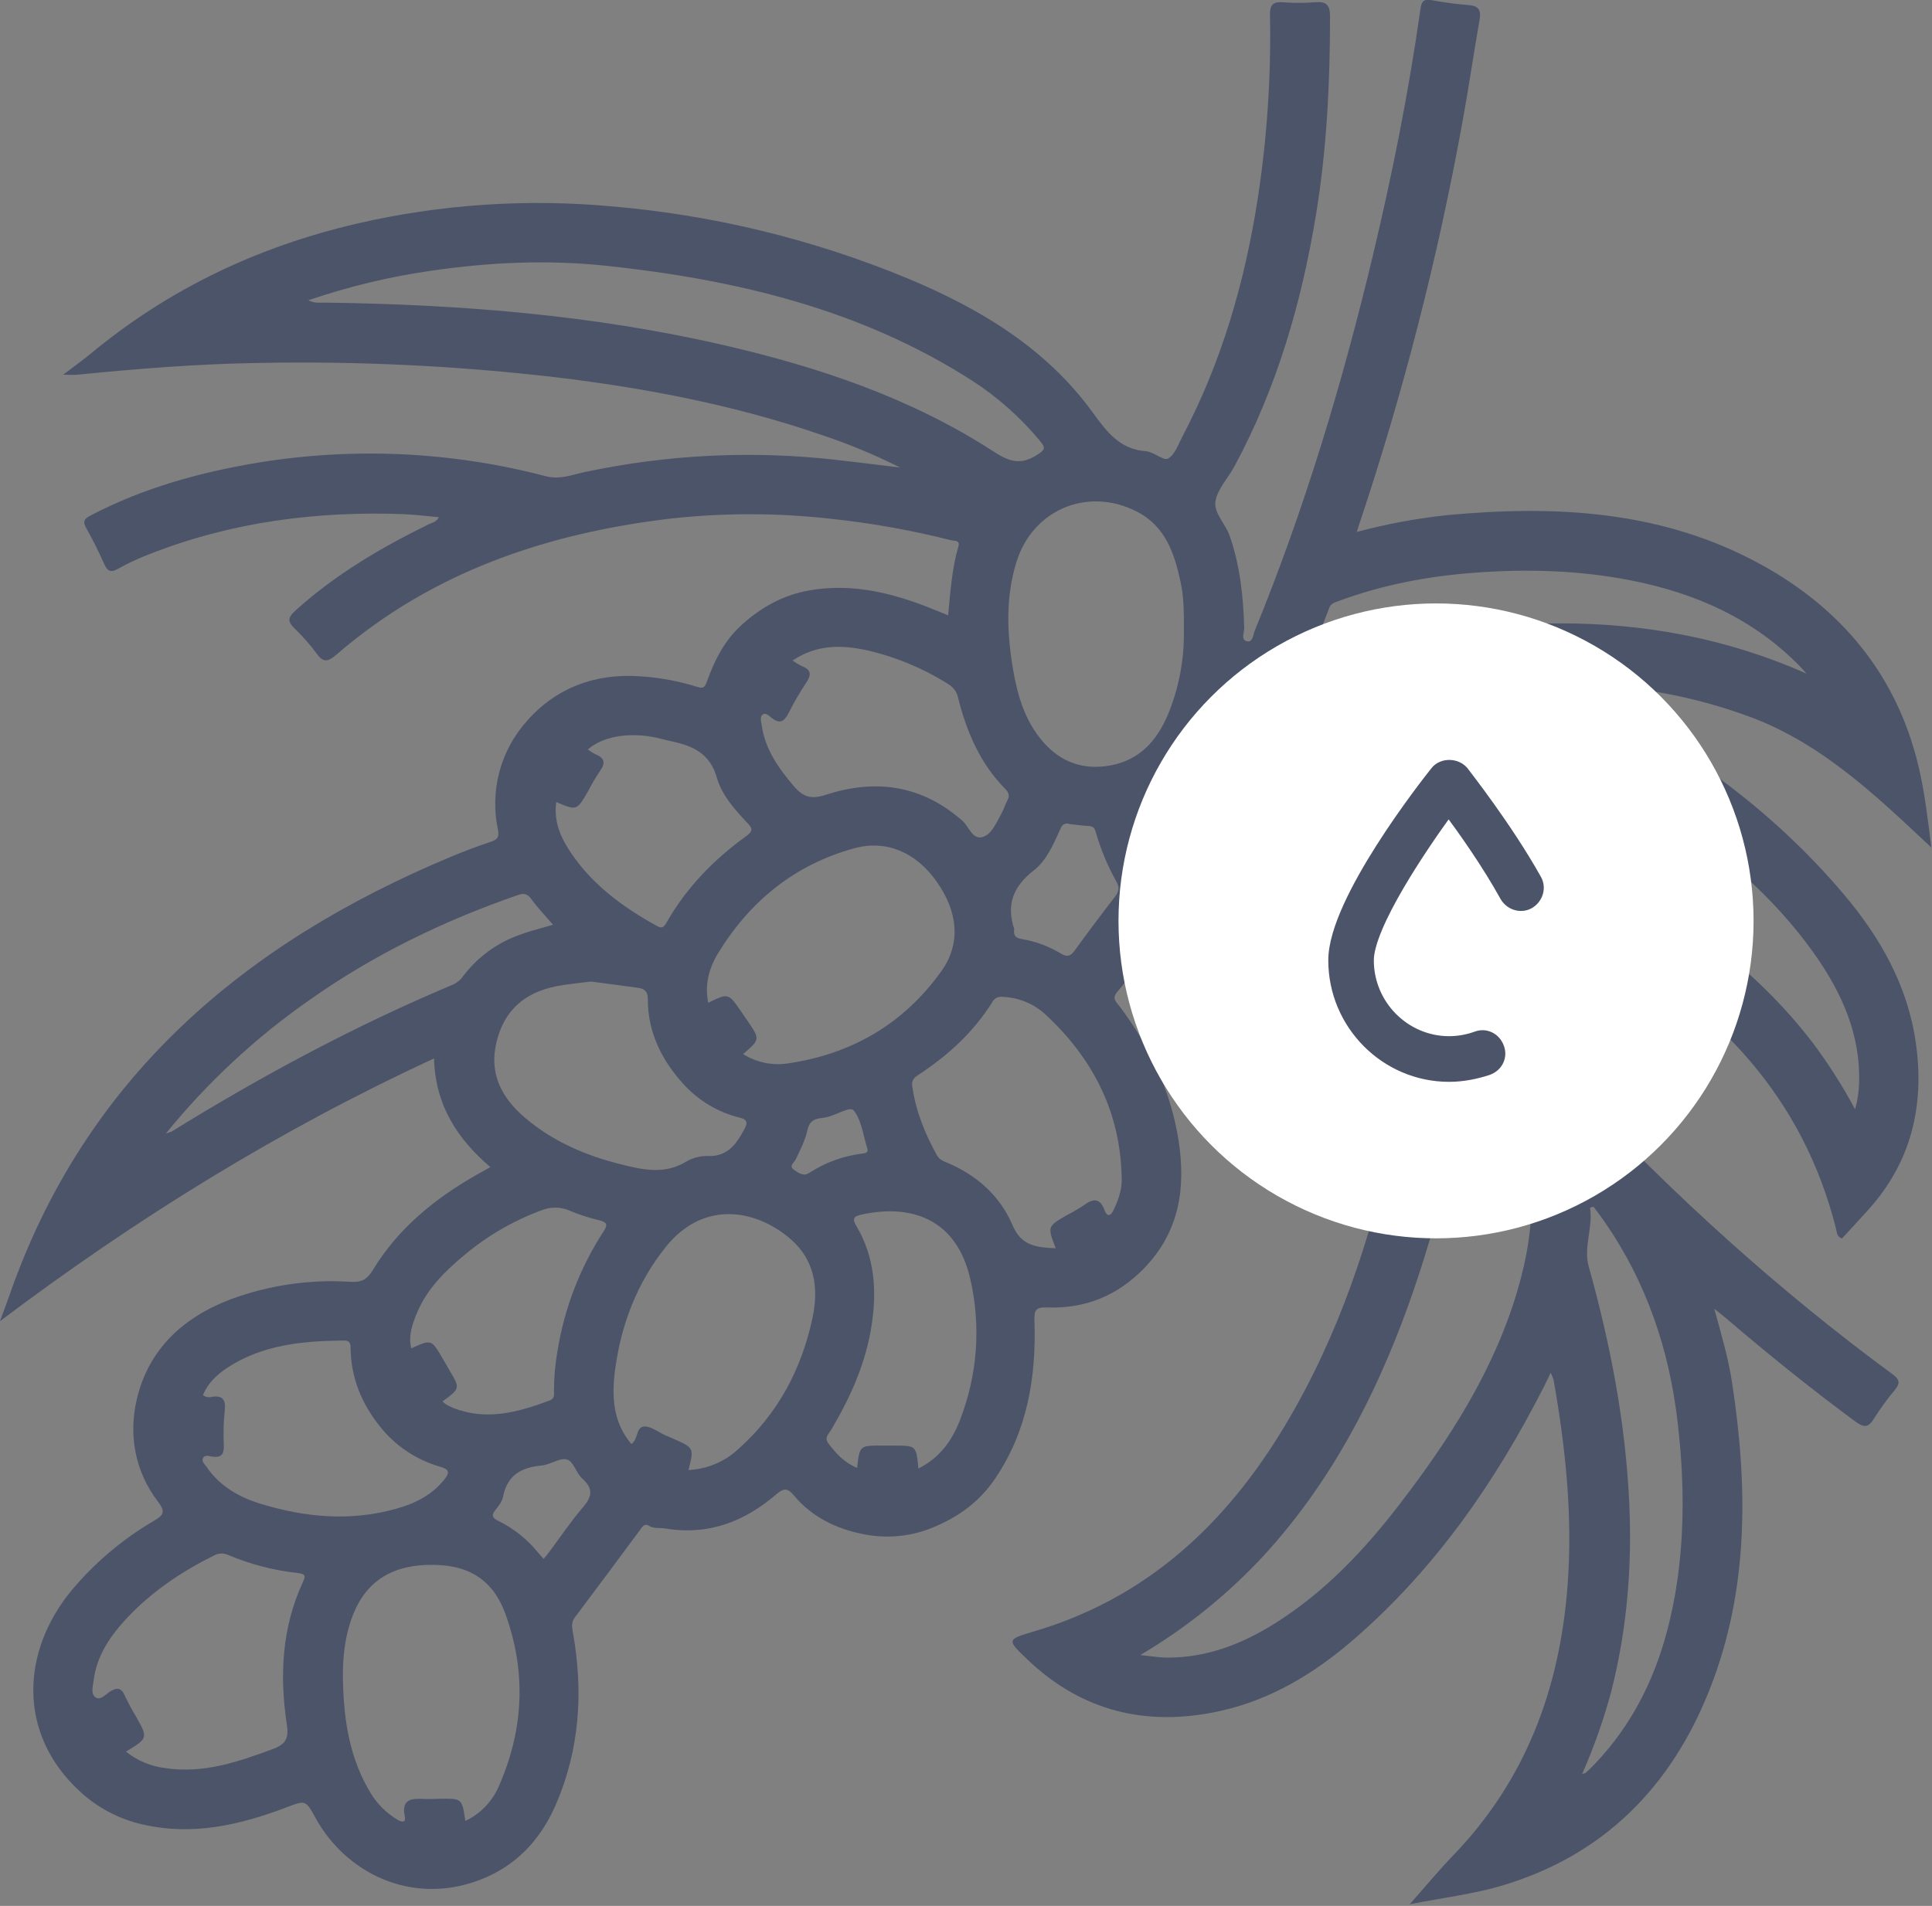 <?xml version="1.0" encoding="UTF-8"?> <svg xmlns="http://www.w3.org/2000/svg" width="754" height="744" viewBox="0 0 754 744" fill="none"><rect x="0" y="0" width="754" height="744" fill="#808080" stroke="none"/> <g clip-path="url(#clip0_97_4459)"> <path d="M191.39 455.61C178.39 444.53 169.86 431.31 169.39 413.19C108.71 441.24 52.92 475.84 -0.02 515.76C1.17 512.55 2.4 509.35 3.52 506.12C33.06 420.82 95.16 368.23 175.98 334.46C181.027 332.346 186.147 330.416 191.34 328.67C193.85 327.82 194.95 327.17 194.34 323.93C192.733 316.435 192.928 308.666 194.91 301.262C196.892 293.857 200.604 287.029 205.74 281.34C217.02 268.52 232.44 262.71 250.02 264.02C257.489 264.511 264.874 265.884 272.02 268.11C274.59 268.95 275.08 268.34 276.12 265.45C279.01 257.45 282.84 249.95 289.43 243.96C297.18 236.96 305.8 232.2 316.11 230.43C331.36 227.82 345.85 230.89 360.03 236.21C363.25 237.41 366.42 238.77 370.03 240.21C370.92 230.92 371.5 221.97 374.03 213.34C374.8 210.74 372.34 211.18 371.3 210.92C355.853 207.008 340.146 204.201 324.3 202.52C303.277 200.145 282.053 200.145 261.03 202.52C212.91 208.34 168.5 223.38 131.21 255.62C127.91 258.48 126.13 258.7 123.53 255.07C120.951 251.592 118.088 248.334 114.97 245.33C112.34 242.73 112.14 241.21 115.21 238.43C130.79 224.32 148.62 213.82 167.36 204.64C168.62 204.02 170.25 203.91 171.28 201.91C166.5 201.48 161.98 200.91 157.45 200.7C123.37 199.47 90.14 203.78 58.25 216.36C54.059 217.947 49.992 219.843 46.08 222.03C43.08 223.77 41.86 222.88 40.6 220.03C38.532 215.312 36.226 210.703 33.69 206.22C32.04 203.36 33.07 202.43 35.57 201.12C56.11 190.4 78.13 184.35 100.82 180.59C138.18 174.488 176.405 176.301 213.02 185.91C218.56 187.33 223.22 185.33 228.1 184.3C260.364 177.419 293.529 175.802 326.31 179.51C334.18 180.39 342.03 181.42 351.31 182.51C341.15 177.418 330.632 173.073 319.84 169.51C286.72 158.18 252.58 151.61 217.89 147.39C179.046 142.822 139.934 140.918 100.83 141.69C77.2 142.06 53.65 143.93 30.14 146.28C28.72 146.42 27.27 146.28 24.63 146.28C28.69 143.18 32.02 140.83 35.14 138.28C65.74 112.82 100.64 96.28 139.34 87.28C171.793 79.789 205.231 77.51 238.4 80.53C278.318 83.896 317.473 93.429 354.47 108.79C382.41 120.47 408.07 135.79 426.28 160.79C431.89 168.49 436.91 175.4 447.28 176.15C450.28 176.36 454.04 179.98 455.82 179.02C458.46 177.61 459.82 173.57 461.41 170.5C476.72 141.41 485.74 110.32 490.79 77.96C494.484 54.118 496.104 30.001 495.63 5.88C495.55 1.83 496.81 0.64 500.69 0.88C504.84 1.21 509.01 1.21 513.16 0.88C517.65 0.48 519.07 1.88 519.07 6.57C519.07 32.57 517.78 58.45 513.54 84.12C507.88 118.38 498.3 151.4 481.72 182.12C479.27 186.65 475.23 190.8 474.38 195.57C473.55 200.18 478.19 204.34 479.84 209.01C483.99 220.79 485.23 232.93 485.58 245.28C485.58 247.02 484.1 249.86 486.8 250.36C488.95 250.76 489.02 247.85 489.66 246.28C509.05 198.89 523.77 150.01 535.66 100.28C543.31 68.28 549.76 36.11 554.35 3.55C554.84 0.09 555.92 -0.45 559.06 0.13C563.799 0.996 568.578 1.623 573.38 2.01C577.05 2.33 578.07 4.01 577.46 7.5C575.19 20.59 573.26 33.73 570.9 46.79C561.22 100.361 547.692 153.164 530.42 204.79C530.18 205.52 529.96 206.27 529.53 207.65C541.037 204.568 552.766 202.381 564.61 201.11C607.14 197.11 648.82 199.25 687.27 220.37C718.76 237.68 740.14 263.46 748.67 298.85C751.17 309.23 752.37 319.93 753.75 330.85C731.57 310.04 709.75 288.99 680.22 278.85C668.488 274.695 656.396 271.635 644.1 269.71C633.25 268.1 622.33 266.93 610.93 267.48C611.93 269.48 613.93 269.67 615.39 270.39C655.25 289.95 690.91 315.15 719.71 349.26C733.94 366.12 744.62 385.05 747.71 407.26C751.13 431.5 745.98 453.52 729.26 472.13C725.82 475.96 722.31 479.72 718.86 483.48C716.86 482.76 716.86 481.01 716.57 479.76C703.57 427.99 670.02 393.13 624.57 368.1C603.12 356.29 580.5 347.29 557.14 340.02C553.36 338.85 553.14 340.02 552.95 343.26C552.662 346.552 553.599 349.835 555.58 352.48C561.38 360.78 567.37 368.48 575.87 374.67C591.64 386.08 602.87 401.56 610.73 419.42C611.808 421.85 613.296 424.076 615.13 426C653.02 466.42 693.86 503.54 738.5 536.39C741.33 538.47 741.71 539.87 739.5 542.58C736.517 546.159 733.778 549.934 731.3 553.88C729.06 557.49 727.3 557.27 724.03 554.88C706.74 542.12 690.03 528.62 673.72 514.69C672.48 513.63 671.18 512.63 669.04 510.91C671.79 520.99 674.48 530.03 675.91 539.33C682.15 579.94 682.63 620.28 667.34 659.22C652.34 697.39 625.97 724.31 586 736.14C574.82 739.45 563.06 740.82 550.17 743.36C556.39 736.36 561.45 730.19 566.96 724.48C595.41 695.03 608.73 659.29 611.77 618.98C613.82 591.87 611.01 565.19 606.3 538.59C605.998 537.664 605.62 536.764 605.17 535.9C604.07 538.18 603.3 539.85 602.46 541.49C583.58 578.57 560.18 612.3 528.57 639.77C513.21 653.12 496.03 663.59 475.93 667.98C447.57 674.16 422.25 668.2 400.88 647.73C393.06 640.25 392.76 640.02 403.22 636.95C447.4 624.01 478.41 595.06 501.5 556.49C522.37 521.64 534.93 483.62 543.59 444.18C547.44 426.65 550.09 408.93 552.35 391.18C552.89 386.89 550 384.82 548.1 382.12C542.68 374.42 542.59 374.49 536.91 382.37C534.77 385.37 531.25 386.27 528.33 388.04C510.09 399.1 491.92 397.87 473.95 387.36C466.501 382.918 459.818 377.302 454.16 370.73C453.305 369.621 452.517 368.462 451.8 367.26C446.1 374.54 441.22 381.07 435.99 387.26C433.83 389.82 435.62 391.09 436.85 392.72C448.62 408.37 456.85 425.61 459.93 445.05C462.86 463.61 460.35 480.78 446.56 495.05C436.12 505.83 423.487 510.943 408.66 510.39C404.14 510.21 403.59 511.57 403.72 515.56C404.45 537.56 400.96 558.64 388.29 577.32C381.72 586.99 372.64 593.21 361.6 597.24C353.44 600.071 344.656 600.59 336.22 598.74C326.34 596.74 316.75 592.1 309.89 583.84C307.55 581.03 306.13 580.62 303.01 583.3C290.63 593.95 276.47 599.47 259.79 596.69C257.61 596.33 255.34 596.88 253.22 595.6C251.41 594.51 250.6 596.16 249.71 597.35C241.28 608.7 232.87 620.07 224.38 631.35C223.04 633.14 223.14 634.77 223.52 636.89C227.73 660.14 226.34 682.89 216.79 704.79C210.79 718.43 201.21 728.62 186.97 733.97C160.32 743.97 134.79 730.97 123.1 709.59C119.26 702.59 119.18 702.72 111.68 705.59C93.57 712.45 75.15 716.71 55.68 712.22C46.555 710.167 38.132 705.745 31.26 699.4C6.52 676.71 8.48 644.56 27.74 621.08C36.828 610.153 47.752 600.895 60.02 593.72C63.77 591.48 64.73 590.25 61.73 586.32C52.67 574.44 50.13 560.32 53.36 546.37C57.87 526.91 71.24 514.37 89.88 507.27C104.886 501.688 120.903 499.344 136.88 500.39C140.98 500.62 143.25 499.54 145.5 495.81C155.39 479.44 169.82 467.81 186.25 458.46C187.79 457.58 189.36 456.73 191.39 455.61ZM445.02 646.08C448.61 646.42 452.2 647.08 455.78 647.08C471.21 647.08 485.01 641.66 497.86 633.54C517.12 621.37 532.51 605.09 546.25 587.18C565.75 561.77 582.99 535.02 592.18 503.92C599.9 477.8 600.44 451.92 588.61 426.67C585.067 418.832 580.308 411.603 574.51 405.25C574.185 406.292 573.914 407.35 573.7 408.42C569.39 443.171 561.226 477.334 549.36 510.28C536.44 545.84 519.12 578.94 493.36 607.08C479.235 622.368 462.949 635.507 445.02 646.08ZM723.96 433.08C724.934 429.689 725.468 426.187 725.55 422.66C726.11 403.82 718.82 387.66 708.31 372.66C691.78 349.16 669.89 331.3 646.5 315.16C619.58 296.59 591.17 281.43 557.92 277.91C548.62 276.789 539.201 277.164 530.02 279.02C537.06 288.722 542.714 299.358 546.82 310.62C547.62 312.88 549.58 313.16 551.55 313.71C575.22 320.38 598.33 328.56 620.48 339.33C654.11 355.68 684.06 376.77 707.16 406.68C713.456 415.04 719.093 423.876 724.02 433.11L723.96 433.08ZM462.02 245.85C462.07 238.85 462.02 233 460.76 227.29C458.37 216 454.81 205.35 443.53 199.63C424.43 189.97 403.08 198.92 396.72 219.29C392.35 233.29 392.99 247.48 395.43 261.67C397.18 271.9 400.17 281.76 407.21 289.75C414.25 297.74 423.09 300.75 433.63 298.75C444.91 296.6 451.46 289.06 455.73 279.15C460.117 268.607 462.259 257.266 462.02 245.85ZM268.72 573.85C275.915 573.514 282.761 570.649 288.05 565.76C303.48 552.05 312.73 534.71 317.05 514.7C319.59 502.97 318.05 491.93 308.54 483.7C295.22 472.17 274.7 468.2 259.79 486.82C248.61 500.82 242.45 516.97 240.08 534.51C238.69 544.81 239.08 555.12 246.42 563.71C249.08 561.94 248.18 557.01 251.42 556.86C254.08 556.74 256.85 559.04 259.57 560.25C260.63 560.72 261.71 561.15 262.77 561.62C270.89 565.24 270.89 565.24 268.69 573.83L268.72 573.85ZM290.02 411.48C295.001 414.621 300.915 415.945 306.76 415.23C331.96 411.72 352.54 399.9 367.38 379.13C375.12 368.29 373.91 355.84 365.38 343.91C357.38 332.7 345.86 327.72 333.38 331.15C310.2 337.49 292.75 351.72 280.29 372.03C276.76 377.77 274.93 384.32 276.4 391.45C284.26 387.61 284.26 387.61 289.29 394.94L291.83 398.64C296.65 405.75 296.65 405.75 290.02 411.48ZM181.6 710.85C187.537 708.04 192.227 703.136 194.77 697.08C204.39 675.15 205.43 652.62 197.29 630.14C192.18 616.02 182.04 610.32 166.43 610.9C151.28 611.47 141.64 618.64 136.97 632.54C133.55 642.7 133.45 653.18 134.18 663.62C135.03 675.93 137.63 687.91 143.96 698.78C146.608 703.625 150.52 707.662 155.28 710.46C156.92 711.39 158.49 711.52 157.98 709.1C156.5 702.1 160.84 702.03 165.68 702.27C167.68 702.36 169.68 702.21 171.68 702.19C180.34 702.07 180.34 702.08 181.6 710.85ZM120.33 117.22C123 118.52 124.86 118.11 126.66 118.13C179.12 118.81 231.23 122.9 282.49 134.74C319.72 143.33 355.66 155.41 387.95 176.38C393.89 180.24 398.36 181.62 404.6 177.66C407.6 175.74 408.36 175.1 405.92 172.18C398.374 163.056 389.482 155.135 379.55 148.69C336 120.69 287.19 109.15 236.55 103.75C213.8 101.33 191.04 102.37 168.4 105.67C152.05 108.003 135.956 111.87 120.33 117.22ZM412.02 487.31C408.74 478.78 408.74 478.78 416.45 474.31C418.667 473.174 420.82 471.919 422.9 470.55C426.47 467.94 429.23 467.38 431.07 472.42C432.01 475.01 433.38 474.88 434.56 472.42C436.37 468.64 437.81 464.72 437.77 460.51C437.5 434.61 426.77 413.44 408.06 396.07C403.5 391.84 397.575 389.385 391.36 389.15C390.558 389.013 389.732 389.132 389.001 389.491C388.271 389.85 387.672 390.431 387.29 391.15C379.94 402.93 369.93 412.05 358.41 419.61C356.77 420.68 355.69 421.73 356.01 423.99C357.38 433.67 360.94 442.52 365.66 450.99C366.58 452.64 368.02 453.21 369.54 453.84C381.23 458.74 390.31 466.84 395.2 478.37C398.68 486.53 404.67 486.9 412.02 487.31ZM49.17 683.8C53.59 687.325 58.906 689.548 64.52 690.22C79.41 692.46 92.99 687.78 106.62 682.72C111.68 680.85 112.72 678.35 111.95 673.25C109.08 654.25 109.95 635.48 118.19 617.66C119.33 615.19 119.3 614.41 116.19 614.06C106.944 613.05 97.891 610.716 89.31 607.13C88.44 606.679 87.475 606.444 86.495 606.444C85.515 606.444 84.55 606.679 83.68 607.13C71.06 613.39 59.48 621.13 49.79 631.38C43.22 638.38 37.79 646.09 36.55 655.96C36.25 658.26 35.36 661.19 37.24 662.56C39.12 663.93 41.1 661.56 42.79 660.43C45.65 658.59 47.42 658.78 48.79 662.12C50.072 664.82 51.491 667.453 53.04 670.01C57.8 678.5 57.81 678.5 49.17 683.8ZM530.02 342.02C528.3 320.41 519.6 301.81 505.27 285.72C500.446 280.142 493.987 276.227 486.81 274.53C483.38 273.73 481.68 274.44 480.55 278.34C475.8 294.61 467.49 308.52 452.08 316.98C449.59 318.35 450.38 319.86 451 321.47C457.39 338.24 467 352.76 481.1 364.1C486.783 368.795 493.757 371.655 501.1 372.3C502.83 372.44 505.22 372.23 503.19 369.84C498.77 364.65 502.02 362.62 506.32 360.52C509.33 359.112 512.22 357.459 514.96 355.58C518.6 352.98 521.28 352.58 523.09 357.5C524.03 360.07 525.35 359.97 526.58 357.5C528.997 352.706 530.18 347.386 530.02 342.02ZM230.62 383.16C225.84 383.8 221.35 384.16 216.98 385.02C204.85 387.48 196.78 394.32 193.78 406.74C190.78 419.16 195.78 428.53 204.78 436.24C215.71 445.6 228.61 451.12 242.49 454.56C251.08 456.7 259.49 458.56 267.88 453.42C270.493 451.904 273.482 451.162 276.5 451.28C284.09 451.5 287.5 446.43 290.56 440.67C291.87 438.22 291.64 437.02 288.63 436.28C280.383 434.238 272.908 429.839 267.12 423.62C258.51 414.32 252.73 403.12 252.82 389.85C252.82 387.04 251.49 385.96 249.12 385.63C242.87 384.75 236.61 383.96 230.62 383.16ZM79.2 544.58C79.684 544.974 80.257 545.242 80.87 545.361C81.482 545.48 82.114 545.445 82.71 545.26C87.06 544.65 88.15 546.58 87.71 550.63C87.247 555.101 87.123 559.6 87.34 564.09C87.55 567.95 86.15 569.17 82.48 568.57C81.48 568.39 79.93 567.93 79.28 569.08C78.47 570.49 79.87 571.53 80.58 572.57C85.8 580.24 93.48 584.57 102.02 587.13C119.29 592.35 136.7 593.97 154.49 589.01C161.97 586.92 168.33 583.79 173.28 577.72C175.74 574.72 175.28 573.55 171.56 572.5C162.277 569.802 154.077 564.254 148.12 556.64C141.12 547.89 136.92 537.64 136.82 526.15C136.82 524.47 136.43 523.26 134.34 523.29C118.25 523.48 102.44 524.84 88.5 534.07C84.51 536.73 81.12 540.02 79.2 544.58ZM309.33 257.84C310.467 258.677 311.675 259.413 312.94 260.04C316.88 261.51 316.57 263.65 314.53 266.7C312.046 270.435 309.791 274.319 307.78 278.33C306.12 281.6 304.37 282.84 301.14 280.23C300.14 279.45 298.85 278.09 297.66 278.92C296.47 279.75 297.06 281.67 297.26 283.09C298.61 292.55 303.84 299.89 309.86 306.96C313.4 311.11 316.58 312.13 322.13 310.32C341.63 303.93 359.74 306.41 375.65 320.46C378.23 322.73 379.56 328.19 383.82 326.63C387.17 325.4 388.88 321.09 390.75 317.75C391.75 316.02 392.26 314.06 393.21 312.33C394.16 310.6 393.6 309.28 392.29 307.95C382.55 298.05 377.29 285.79 373.96 272.57C373.755 271.446 373.311 270.378 372.659 269.44C372.007 268.502 371.162 267.714 370.18 267.13C360.354 260.894 349.53 256.392 338.18 253.82C328.42 251.7 318.76 251.54 309.33 257.84ZM358.43 573.27C367 568.95 371.75 562.07 374.78 553.99C381.53 536.502 382.875 517.39 378.64 499.13C373.25 475.89 355.81 469.89 336.26 474.13C333.18 474.8 332.45 475.66 334.26 478.68C341.36 490.68 342.26 503.79 340.18 517.25C337.93 532.09 331.91 545.49 324.32 558.25C323.39 559.82 321.59 561.17 323.32 563.5C326.32 567.5 329.64 571.04 334.5 573.02C335.5 564.3 335.5 564.3 344.14 564.31H349.14C357.57 564.35 357.57 564.35 358.43 573.27ZM617.43 692.54C618.27 692.27 618.62 692.25 618.81 692.07C619.81 691.19 620.81 690.28 621.7 689.33C641.23 669.19 650.62 644.4 654.57 617.18C657.57 596.49 657.13 575.78 654.71 555.04C651.41 526.69 642.52 500.43 626.17 476.88C624.8 474.88 623.33 473 621.91 471.07L620.55 471.44C621.77 479.21 617.89 486.77 620.04 494.44C628.42 524.44 634.29 554.76 635.81 585.93C637.04 611.02 635.05 635.69 628.89 660.04C625.916 671.15 622.091 682.016 617.45 692.54H617.43ZM172.68 547.08C173.153 547.525 173.658 547.936 174.19 548.31C175.051 548.801 175.943 549.235 176.86 549.61C189.91 554.76 202.29 551.27 214.59 546.67C216.51 545.96 216.22 544.43 216.2 542.96C216.202 537.641 216.677 532.334 217.62 527.1C220.319 510.516 226.45 494.678 235.62 480.6C237.43 477.82 236.62 477.1 233.94 476.37C230.071 475.467 226.281 474.249 222.61 472.73C220.811 471.895 218.856 471.448 216.873 471.419C214.89 471.389 212.923 471.778 211.1 472.56C200.333 476.558 190.323 482.357 181.5 489.71C173.79 496.11 166.63 503.08 162.7 512.6C160.92 516.93 159.31 521.37 160.5 526.36C168.34 522.82 168.34 522.82 172.57 530.01C173.5 531.59 174.4 533.18 175.32 534.75C179.63 542.02 179.63 542.02 172.68 547.08ZM217.1 313.08C215.97 321.08 219.1 327.49 223.17 333.43C231.65 345.78 243.45 354.32 256.39 361.48C258.39 362.6 259.09 361.95 260.11 360.16C267.9 346.49 278.64 335.45 291.33 326.33C294.18 324.28 293.51 323.17 291.59 321.15C286.65 315.93 281.68 310.33 279.73 303.49C277.06 294.09 270.34 291.14 262.11 289.4C259.68 288.89 257.29 288.15 254.85 287.71C244.62 285.84 235.18 287.63 229.4 292.56C230.313 293.274 231.295 293.897 232.33 294.42C236.04 295.89 236.43 297.92 234.07 301.1C232.408 303.586 230.892 306.167 229.53 308.83C225.1 316.5 225.1 316.49 217.1 313.1V313.08ZM705.02 262.96C704.26 262.11 703.53 261.23 702.74 260.41C684.47 241.57 661.74 231.51 636.38 226.55C616.38 222.62 596.13 222.04 575.8 223.55C557.48 224.88 539.63 228.25 522.38 234.64C521.01 235.15 519.47 235.5 518.84 237.12C516.4 243.4 513.97 249.67 511.28 256.58C576.79 241.02 641.32 234.71 705.02 262.96ZM64.8 442.46C65.519 442.271 66.227 442.04 66.92 441.77C102.1 420 138.46 400.47 176.63 384.42C178.306 383.685 179.745 382.502 180.79 381C186.35 373.655 193.934 368.094 202.61 365C206.85 363.4 211.29 362.35 215.83 361C212.83 357.5 209.83 354.39 207.31 350.91C205.69 348.66 204.2 348.68 201.93 349.47C173.09 359.47 145.84 372.68 120.86 390.32C99.818 404.996 80.935 422.547 64.76 442.46H64.8ZM417.8 321.74C414.73 320.81 414.25 322.74 413.47 324.42C410.91 330.05 408.27 336.05 403.47 339.77C395.53 345.93 392.66 353 395.77 362.52C395.8 362.682 395.8 362.848 395.77 363.01C395.55 365.21 396.34 366.17 398.72 366.57C404.138 367.468 409.334 369.392 414.03 372.24C416.37 373.67 417.73 373.38 419.32 371.18C424.487 364.06 429.767 357.01 435.16 350.03C436.67 348.03 437.01 346.48 435.73 344.23C432.409 338.29 429.762 331.998 427.84 325.47C427.41 324.03 427.17 322.58 425.15 322.47C422.48 322.31 419.85 321.95 417.75 321.74H417.8ZM212.14 608.53C212.99 607.53 213.63 606.81 214.2 606.05C218.56 600.2 222.63 594.1 227.37 588.58C230.95 584.42 231.79 581.26 227.3 577.25C224.91 575.12 223.83 570.49 221.3 569.76C218.49 568.95 214.83 571.76 211.45 572.09C203.53 572.81 197.94 575.8 196.33 584.29C195.98 586.13 194.61 587.89 193.38 589.42C191.6 591.63 192.19 592.6 194.57 593.76C200.556 596.71 205.828 600.928 210.02 606.12C210.64 606.85 211.29 607.55 212.14 608.53ZM338.47 448.27C336.87 443.27 336.28 437.43 333.23 433.54C331.74 431.64 326.23 435.47 322.4 436.15C321.59 436.29 320.77 436.46 319.95 436.56C317.22 436.9 315.72 438.29 315.12 441.12C314.26 445.18 312.3 448.87 310.54 452.62C309.95 453.86 307.62 455.25 309.96 456.74C311.66 457.83 313.45 459.39 315.85 457.85C322.113 453.773 329.23 451.193 336.65 450.31C337.87 450.16 339.02 449.93 338.47 448.27Z" fill="#4C5469"></path> <circle cx="560.439" cy="359.485" r="123.924" fill="white"></circle> <path d="M565.32 316.463C571.23 324.329 580.343 337.267 587.372 349.975L587.391 350.01L587.411 350.044C589.446 353.404 593.626 354.596 596.877 352.743L596.9 352.73L596.923 352.716C600.281 350.682 601.473 346.507 599.626 343.257C593.822 332.888 586.819 322.538 581.221 314.703C578.419 310.78 575.963 307.481 574.178 305.115C573.298 303.949 572.581 303.01 572.068 302.337L572.045 302.308C571.787 301.969 571.585 301.704 571.439 301.512C571.353 301.398 571.302 301.329 571.274 301.292C571.246 301.254 571.243 301.25 571.254 301.266L571.172 301.14L571.072 301.027C569.633 299.397 567.545 298.653 565.595 298.653C563.656 298.653 561.569 299.394 560.228 301.11C558.174 303.67 548.287 316.267 538.896 331.046C534.195 338.446 529.592 346.433 526.158 354.007C522.748 361.528 520.387 368.861 520.387 374.888C520.387 399.81 540.598 420.318 565.553 420.318C570.844 420.318 576.066 419.257 580.744 417.714L580.774 417.704L580.804 417.693C584.546 416.326 586.434 412.458 584.995 408.817C583.619 405.093 579.744 403.226 576.144 404.624C572.828 405.801 569.309 406.496 565.553 406.496C548.346 406.496 534.161 392.33 534.161 374.863C534.161 371.7 535.364 367.36 537.522 362.217C539.66 357.126 542.647 351.445 546.027 345.665C552.199 335.112 559.604 324.355 565.32 316.463Z" fill="#4C5469" stroke="#4C5469" stroke-width="4"></path> </g> <defs> <clipPath id="clip0_97_4459"> <rect width="753.81" height="743.35" fill="white"></rect> </clipPath> </defs> </svg> 